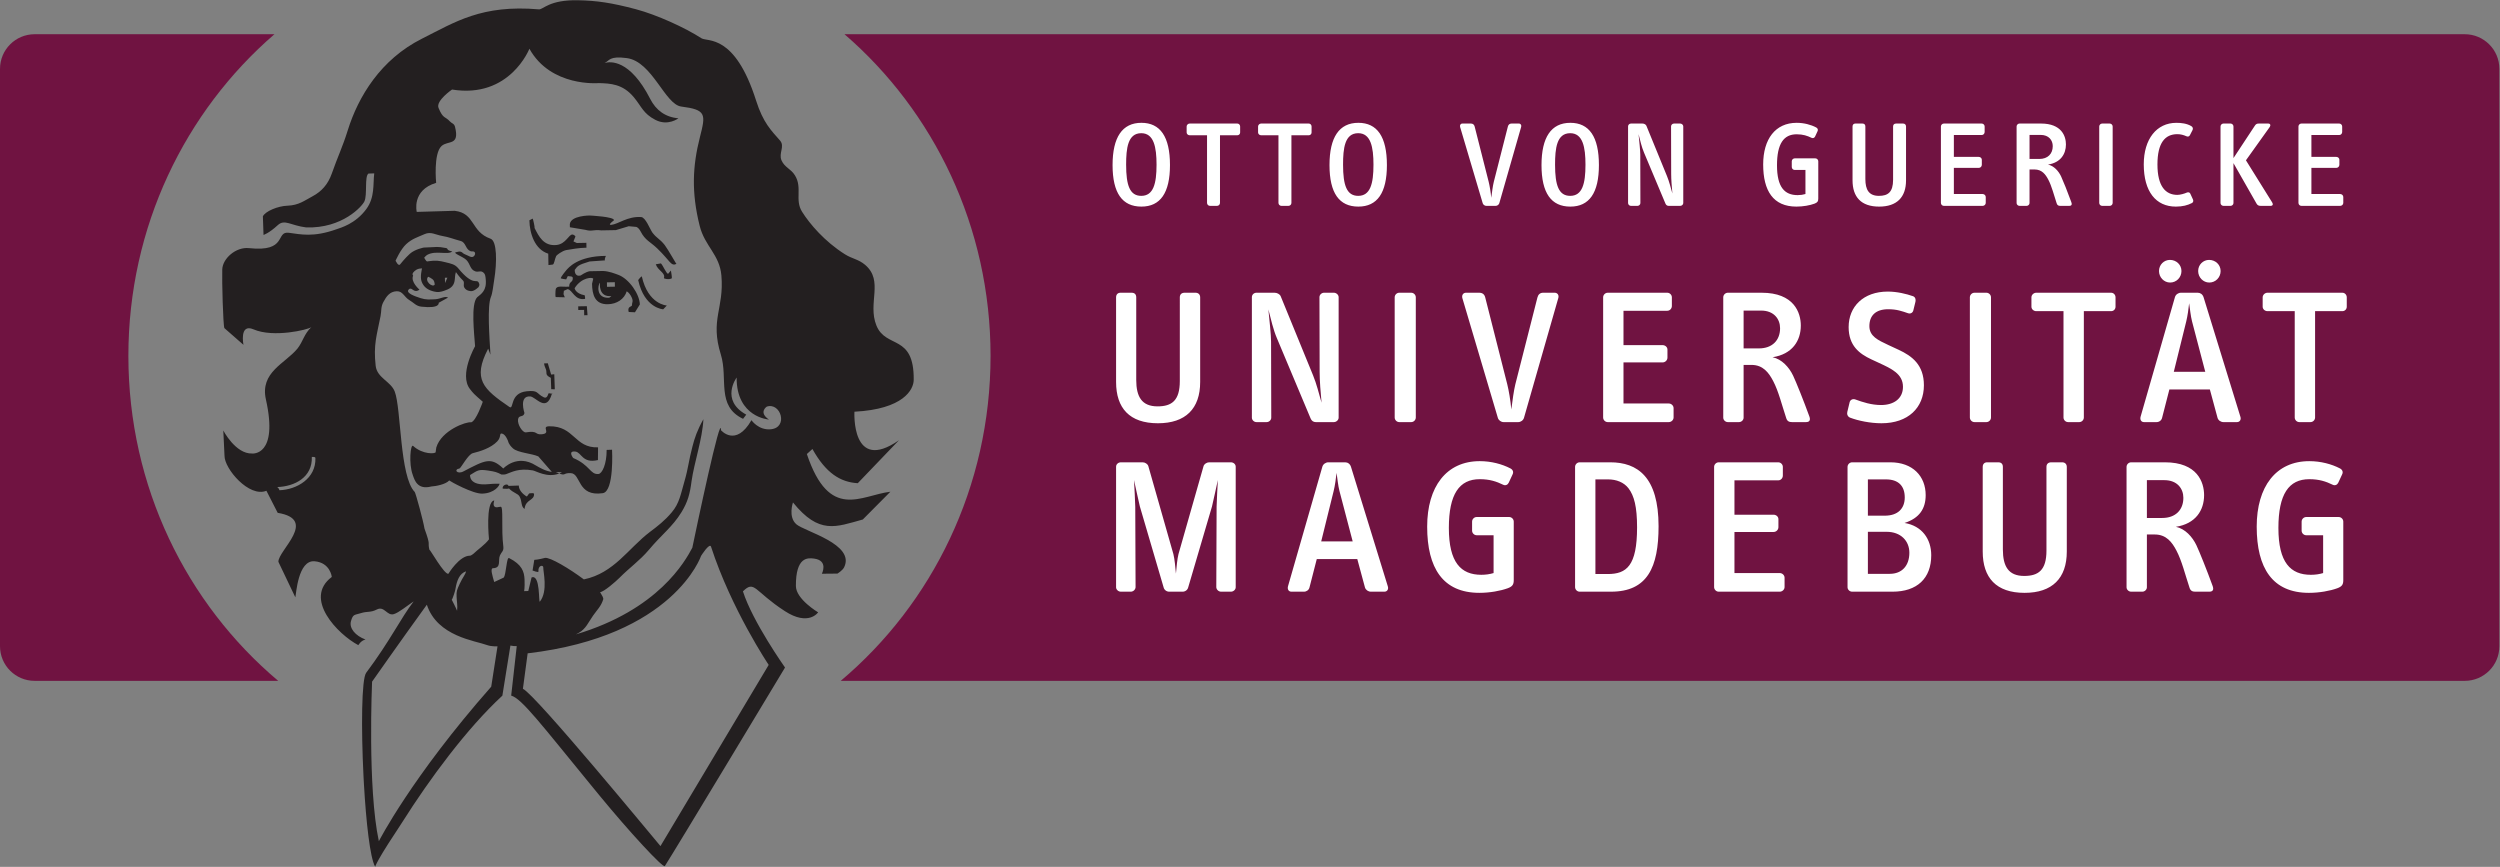 <?xml version="1.0" encoding="UTF-8" standalone="no"?>
<!-- Created with Inkscape (http://www.inkscape.org/) -->

<svg
   version="1.1"
   id="svg2"
   width="648"
   height="224.693"
   viewBox="0 0 648 224.693"
   sodipodi:docname="ovgu.eps"
   xmlns:inkscape="http://www.inkscape.org/namespaces/inkscape"
   xmlns:sodipodi="http://sodipodi.sourceforge.net/DTD/sodipodi-0.dtd"
   xmlns="http://www.w3.org/2000/svg"
   xmlns:svg="http://www.w3.org/2000/svg">
  <rect x="0" y="0" width="648" height="224.693" fill="#808080" stroke="none"/>
  <defs
     id="defs6" />
  <sodipodi:namedview
     id="namedview4"
     pagecolor="#ffffff"
     bordercolor="#000000"
     borderopacity="0.25"
     inkscape:showpageshadow="2"
     inkscape:pageopacity="0.0"
     inkscape:pagecheckerboard="0"
     inkscape:deskcolor="#d1d1d1" />
  <g
     id="g8"
     inkscape:groupmode="layer"
     inkscape:label="ink_ext_XXXXXX"
     transform="matrix(1.333,0,0,-1.333,0,224.693)">
    <g
       id="g10"
       transform="scale(0.1)">
      <path
         d="M 4860,429.09 V 1551.7 c 0,37.21 -30.18,67.39 -67.41,67.39 h -3150.5 c 173.61,-149.86 284.04,-374.4 284.04,-625.492 0,-254.668 -113.51,-482.067 -291.38,-631.899 h 3157.84 c 37.23,0 67.41,30.172 67.41,67.391 z m -4326.34,1190 H 67.398 C 30.18,1619.09 0,1588.91 0,1551.7 V 429.09 C 0,391.871 30.18,361.699 67.398,361.699 H 541 C 363.129,511.531 249.629,738.93 249.629,993.598 c 0,251.092 110.422,475.632 284.031,625.492 v 0"
         style="fill:#701341;fill-opacity:1;fill-rule:nonzero;stroke:none"
         id="path12" />
      <path
         d="m 2189.74,1365.34 c 0,-40.14 7.12,-60.56 29.44,-60.56 23.52,0 29.7,23.52 29.7,60.56 0,34.21 -5.23,61.28 -29.7,61.28 -26.36,0 -29.44,-29.68 -29.44,-61.28 z m -26.37,-0.71 c 0,53.92 18.77,82.18 56.06,82.18 36.57,0 55.57,-26.85 55.57,-82.18 0,-54.15 -18.75,-80.75 -55.57,-80.75 -37.06,0 -56.06,26.12 -56.06,80.75 z m 242.6,80.76 h -92.64 c -3.08,0 -5.93,-2.61 -5.93,-5.71 v -11.64 c 0,-3.08 2.85,-5.46 5.93,-5.46 h 33.74 v -131.57 c 0,-3.1 2.6,-5.7 5.69,-5.7 h 13.78 c 3.09,0 5.71,2.6 5.71,5.7 v 131.57 h 33.72 c 3.09,0 5.47,2.38 5.47,5.46 v 11.64 c 0,3.1 -2.38,5.71 -5.47,5.71 z m 46.27,-22.81 h 33.71 v -131.57 c 0,-3.1 2.64,-5.7 5.71,-5.7 h 13.78 c 3.09,0 5.71,2.6 5.71,5.7 v 131.57 h 33.73 c 3.08,0 5.45,2.38 5.45,5.46 v 11.64 c 0,3.1 -2.37,5.71 -5.45,5.71 h -92.64 c -3.08,0 -5.94,-2.61 -5.94,-5.71 v -11.64 c 0,-3.08 2.86,-5.46 5.94,-5.46 z m 159.32,-57.24 c 0,-40.14 7.13,-60.56 29.45,-60.56 23.52,0 29.69,23.52 29.69,60.56 0,34.21 -5.22,61.28 -29.69,61.28 -26.37,0 -29.45,-29.68 -29.45,-61.28 z m -26.37,-0.71 c 0,53.92 18.77,82.18 56.06,82.18 36.58,0 55.58,-26.85 55.58,-82.18 0,-54.15 -18.77,-80.75 -55.58,-80.75 -37.06,0 -56.06,26.12 -56.06,80.75 z m 297.89,-74.11 c 0.96,-3.07 4.04,-5.21 7.13,-5.21 h 18.05 c 3.08,0 6.17,2.14 7.13,5.21 l 42.52,148.46 c 0.93,3.33 -0.96,6.41 -4.52,6.41 h -14.25 c -3.81,0 -6.18,-2.14 -7.13,-5.94 l -27.33,-107.36 c -1.89,-7.6 -3.55,-20.17 -4.98,-31.11 -0.94,10.94 -3.08,23.51 -4.98,31.11 l -27.3,107.59 c -0.98,3.8 -3.58,5.71 -7.39,5.71 h -16.38 c -3.56,0 -5.45,-3.08 -4.51,-6.64 l 43.94,-148.23 z m 199.86,74.82 c 0,34.21 -5.21,61.28 -29.68,61.28 -26.37,0 -29.46,-29.68 -29.46,-61.28 0,-40.14 7.13,-60.56 29.46,-60.56 23.51,0 29.68,23.52 29.68,60.56 z m -29.43,-81.46 c -37.07,0 -56.07,26.12 -56.07,80.75 0,53.92 18.77,82.18 56.07,82.18 36.56,0 55.57,-26.85 55.57,-82.18 0,-54.15 -18.77,-80.75 -55.57,-80.75 z m 213.65,161.51 h -12.11 c -3.08,0 -5.7,-2.61 -5.7,-5.46 l 0.23,-92.41 c 0,-11.15 1.2,-25.88 2.39,-38.22 -3.34,11.63 -6.19,23.27 -10.45,33.72 l -40.14,98.1 c -1.19,2.61 -4.51,4.27 -7.6,4.27 h -22.32 c -3.11,0 -5.7,-2.37 -5.7,-5.46 v -149.16 c 0,-2.86 2.59,-5.46 5.7,-5.46 h 12.58 c 3.08,0 5.7,2.6 5.7,5.46 l -0.23,94.05 c 0,8.79 -2.15,27.8 -3.34,39.91 3.08,-12.11 6.19,-25.42 10.45,-35.4 l 41.81,-99.52 c 1.19,-2.84 3.32,-4.5 6.41,-4.5 h 22.32 c 3.09,0 5.94,2.6 5.94,5.46 v 149.16 c 0,2.85 -2.85,5.46 -5.94,5.46 z m 262.76,-67.69 h -40.14 c -3.09,0 -5.7,-2.62 -5.7,-5.7 v -11.16 c 0,-3.09 2.61,-5.7 5.7,-5.7 h 20.9 v -46.8 c -4.75,-1.42 -9.73,-2.14 -15.2,-2.14 -25.17,0 -40.13,15.2 -40.13,57.96 0,41.79 12.83,60.33 38.24,60.33 12.34,0 20.64,-2.85 28.96,-6.89 2.86,-1.42 5.71,0 6.9,2.6 l 4.74,10.21 c 1.43,2.87 0.47,5.73 -2.61,7.38 -10.45,5.46 -23.99,9.01 -37.99,9.01 -41.33,0 -65.1,-31.58 -65.1,-80.98 0,-51.3 19.49,-81.94 64.61,-81.94 12.83,0 26.13,2.37 35.16,5.71 5.7,2.12 7.36,4.51 7.36,9.96 V 1372 c 0,3.08 -2.62,5.7 -5.7,5.7 z m 124.1,-93.82 c 34.2,0 52.24,18.04 52.24,51.07 v 104.74 c 0,3.57 -2.36,5.7 -5.7,5.7 h -13.53 c -3.56,0 -5.94,-1.9 -5.94,-5.7 v -103.56 c 0,-24.22 -9.98,-31.35 -27.54,-31.35 -19.49,0 -26.37,11.88 -26.37,32.77 v 102.14 c 0,3.8 -2.15,5.7 -5.7,5.7 h -13.77 c -3.34,0 -5.47,-2.13 -5.47,-5.7 v -104.74 c 0,-32.31 16.62,-51.07 51.78,-51.07 z m 207.24,7.13 v 11.63 c 0,3.09 -2.87,5.7 -5.95,5.7 h -56.04 v 50.82 h 48.44 c 3.11,0 5.94,2.63 5.94,5.95 v 9.98 c 0,3.08 -2.83,5.45 -5.94,5.45 h -48.44 v 42.52 h 54.14 c 3.34,0 5.71,2.85 5.71,5.94 v 10.69 c 0,3.09 -2.62,5.7 -5.71,5.7 h -73.63 c -3.07,0 -5.7,-2.61 -5.7,-5.7 v -148.68 c 0,-3.1 2.63,-5.7 5.7,-5.7 h 75.53 c 3.08,0 5.95,2.6 5.95,5.7 z m 85.16,85.51 h 19 c 16.39,0 26.14,9.97 26.14,24.93 0,11.4 -7.6,21.85 -23.52,21.85 h -21.62 v -46.78 z m -25.17,-85.75 v 148.91 c 0,3.1 2.61,5.71 5.7,5.71 h 41.8 c 40.13,0 48.45,-24.7 48.45,-40.61 0,-18.76 -10.45,-35.39 -34.9,-39.2 11.39,-2.36 20.41,-12.35 25.41,-22.79 3.81,-8.08 13.07,-31.13 19.94,-50.13 1.66,-4.27 0.96,-7.35 -4.04,-7.35 h -17.33 c -3.34,0 -5.93,0.94 -7.12,4.99 -5.47,16.38 -9.52,33.25 -16.16,45.83 -5.47,10.46 -12.59,19.96 -26.83,19.96 h -9.75 v -65.32 c 0,-2.86 -2.6,-5.46 -5.7,-5.46 h -13.77 c -3.09,0 -5.7,2.6 -5.7,5.46 z m 166.38,-5.46 h 14.73 c 3.08,0 5.7,2.6 5.7,5.7 v 148.68 c 0,3.09 -2.62,5.7 -5.7,5.7 h -14.73 c -3.1,0 -5.7,-2.61 -5.7,-5.7 v -148.68 c 0,-3.1 2.6,-5.7 5.7,-5.7 z m 143.36,-1.43 c 13.07,0 22.81,2.62 31.11,6.89 2.15,0.94 3.58,3.8 2.15,6.88 l -5.23,11.41 c -0.94,2.36 -3.79,3.33 -6.64,2.14 -4.75,-2.14 -12.83,-4.52 -18.54,-4.52 -23.02,0 -38.71,16.86 -38.71,59.14 0,42.05 14.73,58.91 38.71,58.91 6.66,0 12.35,-1.67 17.58,-4.04 3.09,-1.43 5.47,-0.49 6.88,2.13 l 5,9.74 c 1.66,3.09 0.48,6.19 -2.37,7.85 -8.79,5.22 -19.72,6.39 -28.98,6.39 -38.48,0 -63.42,-31.58 -63.42,-80.74 0,-52.97 23.52,-82.18 62.46,-82.18 z m 164.94,1.44 h 19.26 c 4.02,0 5.45,2.84 3.07,6.64 l -51.06,81.94 46.31,64.85 c 1.9,2.84 1.68,6.64 -3.09,6.64 h -18.04 c -3.58,0 -5.71,-0.95 -7.6,-3.8 l -41.82,-63.41 v 61.5 c 0,3.1 -2.59,5.71 -5.68,5.71 h -13.79 c -3.08,0 -5.7,-2.61 -5.7,-5.71 v -148.91 c 0,-2.86 2.62,-5.45 5.7,-5.45 h 13.79 c 3.09,0 5.68,2.59 5.68,5.45 v 77.66 l 44.91,-78.84 c 1.89,-3.34 4.51,-4.27 8.06,-4.27 z m 79.08,-0.01 h 75.55 c 3.09,0 5.94,2.6 5.94,5.7 v 11.63 c 0,3.09 -2.85,5.7 -5.94,5.7 h -56.05 v 50.82 h 48.43 c 3.11,0 5.96,2.63 5.96,5.95 v 9.98 c 0,3.08 -2.85,5.45 -5.96,5.45 h -48.43 v 42.52 h 54.14 c 3.34,0 5.7,2.85 5.7,5.94 v 10.69 c 0,3.09 -2.62,5.7 -5.7,5.7 h -73.64 c -3.08,0 -5.68,-2.61 -5.68,-5.7 v -148.68 c 0,-3.1 2.6,-5.7 5.68,-5.7 z m -1451.93,-168.9 h -22.38 c -5.98,0 -9.71,-3.36 -11.21,-9.32 l -42.93,-168.727 c -2.97,-11.953 -5.59,-31.726 -7.83,-48.914 -1.49,17.188 -4.85,36.961 -7.86,48.914 l -42.91,169.097 c -1.5,5.96 -5.6,8.95 -11.58,8.95 h -25.74 c -5.61,0 -8.59,-4.86 -7.09,-10.46 l 69.04,-232.919 c 1.51,-4.851 6.35,-8.203 11.19,-8.203 h 28.38 c 4.85,0 9.71,3.352 11.19,8.203 l 66.84,233.309 c 1.48,5.21 -1.5,10.07 -7.11,10.07 z m -279.04,0 h -23.15 c -4.84,0 -8.94,-4.11 -8.94,-8.95 V 873.785 c 0,-4.855 4.1,-8.957 8.94,-8.957 h 23.15 c 4.86,0 8.96,4.102 8.96,8.957 v 233.675 c 0,4.84 -4.1,8.95 -8.96,8.95 z M 3871.46,873.785 v 233.675 c 0,4.84 -4.12,8.95 -8.96,8.95 h -23.15 c -4.86,0 -8.96,-4.11 -8.96,-8.95 V 873.785 c 0,-4.855 4.1,-8.957 8.96,-8.957 h 23.15 c 4.84,0 8.96,4.102 8.96,8.957 z m -410.12,173.575 c 0,17.91 -11.95,34.34 -36.95,34.34 h -33.97 v -73.54 h 29.87 c 25.74,0 41.05,15.67 41.05,39.2 z m 56.74,-170.969 c 2.62,-6.719 1.49,-11.563 -6.35,-11.563 h -27.24 c -5.24,0 -9.34,1.485 -11.21,7.832 -8.58,25.762 -14.93,52.258 -25.37,72.043 -8.6,16.422 -19.79,31.356 -42.19,31.356 h -15.3 V 873.414 c 0,-4.484 -4.12,-8.586 -8.96,-8.586 h -21.64 c -4.86,0 -8.97,4.102 -8.97,8.586 v 234.046 c 0,4.84 4.11,8.95 8.97,8.95 h 65.68 c 63.09,0 76.16,-38.82 76.16,-63.82 0,-29.5 -16.43,-55.621 -54.89,-61.61 17.93,-3.718 32.11,-19.414 39.94,-35.828 6,-12.687 20.55,-48.886 31.37,-78.761 z m 79.59,-2.977 c 15.66,-5.969 39.18,-10.82 60.84,-10.82 51.88,0 82.5,30.215 82.5,73.894 0,39.571 -22.77,56.731 -49.3,69.062 l -20.13,9.33 c -19.81,9.34 -36.58,16.82 -36.58,36.59 0,20.52 12.32,32.84 36.58,32.84 16.79,0 26.85,-3.74 38.81,-7.84 4.86,-1.49 8.96,1.12 10.07,5.62 l 4.11,16.78 c 1.13,4.49 -0.38,9.32 -4.85,10.83 -12.69,4.48 -30.99,8.95 -48.9,8.95 -47.78,0 -76.16,-29.49 -76.16,-69.06 0,-36.2 20.92,-51.891 44.07,-62.711 l 15.29,-7.09 c 23.14,-10.82 46.29,-20.898 46.29,-46.277 0,-23.137 -17.91,-35.461 -42.54,-35.461 -18.67,0 -35.84,5.586 -50.02,10.82 -5.24,1.867 -10.08,-0.75 -11.21,-5.594 l -4.47,-18.664 c -1.12,-4.48 0.74,-9.343 5.6,-11.199 z m -352.73,27.617 h -88.09 v 79.875 h 76.13 c 4.87,0 9.36,4.117 9.36,9.344 v 15.67 c 0,4.86 -4.49,8.59 -9.36,8.59 h -76.13 v 66.82 h 85.1 c 5.23,0 8.96,4.47 8.96,9.32 v 16.81 c 0,4.84 -4.1,8.95 -8.96,8.95 h -115.7 c -4.85,0 -8.97,-4.11 -8.97,-8.95 V 873.785 c 0,-4.855 4.12,-8.957 8.97,-8.957 h 118.69 c 4.86,0 9.33,4.102 9.33,8.957 v 18.301 c 0,4.832 -4.47,8.945 -9.33,8.945 z m 1309.7,215.379 h -145.56 c -4.87,0 -9.36,-4.11 -9.36,-8.95 v -18.3 c 0,-4.85 4.49,-8.59 9.36,-8.59 h 52.99 V 873.785 c 0,-4.855 4.12,-8.957 8.96,-8.957 h 21.64 c 4.86,0 8.97,4.102 8.97,8.957 v 206.785 h 53 c 4.87,0 8.6,3.74 8.6,8.59 v 18.3 c 0,4.84 -3.73,8.95 -8.6,8.95 z m -258.69,19.8 c 12.33,0 22.01,10.06 22.01,22.36 0,12.34 -10.05,21.67 -22.38,21.67 -11.56,0 -21.29,-9.33 -21.29,-21.67 0,-12.3 9.73,-22.36 21.66,-22.36 z m -97.79,22.36 c 0,-12.3 9.69,-22.36 21.64,-22.36 12.32,0 22.01,10.06 22.01,22.36 0,12.34 -10.06,21.67 -22.38,21.67 -11.58,0 -21.27,-9.33 -21.27,-21.67 z M 2209.39,946.938 v 160.522 c 0,5.96 -3.35,8.95 -8.96,8.95 h -21.64 c -5.22,0 -8.58,-3.36 -8.58,-8.95 V 942.828 c 0,-50.742 26.11,-80.234 81.37,-80.234 53.75,0 82.13,28.367 82.13,80.234 v 164.632 c 0,5.59 -3.74,8.95 -8.97,8.95 h -21.27 c -5.6,0 -9.34,-2.99 -9.34,-8.95 V 944.703 c 0,-38.066 -15.67,-49.269 -43.3,-49.269 -30.62,0 -41.44,18.671 -41.44,51.504 z m 339.08,-75.028 c 1.88,-4.465 5.24,-7.082 10.08,-7.082 h 35.1 c 4.86,0 9.31,4.102 9.31,8.586 v 234.416 c 0,4.47 -4.45,8.58 -9.31,8.58 h -19.05 c -4.84,0 -8.94,-4.11 -8.94,-8.58 l 0.37,-145.209 c 0,-17.547 1.86,-40.691 3.73,-60.098 -5.23,18.293 -9.71,36.594 -16.43,53.008 l -63.08,154.169 c -1.88,4.11 -7.09,6.71 -11.95,6.71 h -35.09 c -4.85,0 -8.95,-3.73 -8.95,-8.58 V 873.414 c 0,-4.484 4.1,-8.586 8.95,-8.586 h 19.77 c 4.87,0 8.97,4.102 8.97,8.586 l -0.37,147.816 c 0,13.81 -3.36,43.67 -5.24,62.71 4.87,-19.04 9.73,-39.94 16.45,-55.62 l 65.68,-156.41 z m 1556.54,244.5 h -145.56 c -4.87,0 -9.36,-4.11 -9.36,-8.95 v -18.3 c 0,-4.85 4.49,-8.59 9.36,-8.59 h 52.99 V 873.785 c 0,-4.855 4.12,-8.957 8.96,-8.957 h 21.66 c 4.85,0 8.95,4.102 8.95,8.957 v 206.785 h 53 c 4.87,0 8.6,3.74 8.6,8.59 v 18.3 c 0,4.84 -3.73,8.95 -8.6,8.95 z m 183.11,-153.789 -25.76,98.179 c -2.62,10.08 -4.1,25 -5.61,35.08 -1.11,-10.43 -2.99,-24.63 -5.58,-35.08 l -24.26,-98.179 h 61.21 z m 68.3,-87.351 c 1.88,-5.598 -1.11,-10.442 -6.72,-10.442 h -26.11 c -5.24,0 -10.1,3.352 -11.58,8.203 l -14.94,55.254 h -78.75 l -14.2,-55.254 c -1.12,-4.851 -5.59,-8.203 -10.82,-8.203 h -24.26 c -5.61,0 -8.22,4.844 -6.72,10.442 l 66.82,232.56 c 1.5,5.22 6.71,8.58 11.58,8.58 h 32.83 c 4.86,0 9.34,-2.99 11.21,-8.58 l 71.66,-232.56 z m -346.5,-88.606 h -21.29 c -5.59,0 -9.32,-2.976 -9.32,-8.953 V 614.98 c 0,-38.082 -15.68,-49.281 -43.3,-49.281 -30.62,0 -41.44,18.66 -41.44,51.512 v 160.5 c 0,5.977 -3.36,8.953 -8.95,8.953 h -21.66 c -5.23,0 -8.59,-3.367 -8.59,-8.953 V 613.109 c 0,-50.781 26.13,-80.269 81.38,-80.269 53.75,0 82.11,28.371 82.11,80.269 v 164.602 c 0,5.586 -3.71,8.953 -8.94,8.953 z m 537.61,-106.375 h -63.08 c -4.85,0 -8.97,-4.098 -8.97,-8.949 v -17.57 c 0,-4.829 4.12,-8.942 8.97,-8.942 h 32.85 v -73.527 c -7.46,-2.242 -15.31,-3.371 -23.89,-3.371 -39.57,0 -63.08,23.89 -63.08,91.082 0,65.711 20.15,94.832 60.09,94.832 19.42,0 32.49,-4.504 45.55,-10.832 4.47,-2.254 8.95,0 10.82,4.093 l 7.46,16.055 c 2.25,4.473 0.75,8.945 -4.1,11.57 -16.42,8.567 -37.69,14.18 -59.73,14.18 -64.96,0 -102.28,-49.648 -102.28,-127.281 0,-80.629 30.61,-128.789 101.52,-128.789 20.18,0 41.08,3.75 55.26,8.969 8.96,3.351 11.58,7.082 11.58,15.671 v 113.86 c 0,4.851 -4.12,8.949 -8.97,8.949 z m -302.01,37.324 c 0,17.93 -11.93,34.356 -36.95,34.356 h -33.97 v -73.528 h 29.87 c 25.76,0 41.05,15.657 41.05,39.172 z m 56.74,-170.965 c 2.62,-6.707 1.49,-11.558 -6.35,-11.558 h -27.24 c -5.24,0 -9.34,1.5 -11.21,7.832 -8.58,25.769 -14.93,52.269 -25.38,72.058 -8.57,16.411 -19.78,31.34 -42.18,31.34 h -15.3 V 543.68 c 0,-4.5 -4.1,-8.59 -8.96,-8.59 H 4144 c -4.86,0 -8.97,4.09 -8.97,8.59 v 234.031 c 0,4.863 4.11,8.953 8.97,8.953 h 65.7 c 63.07,0 76.13,-38.816 76.13,-63.816 0,-29.504 -16.42,-55.629 -54.86,-61.61 17.91,-3.718 32.09,-19.398 39.92,-35.828 6,-12.68 20.55,-48.898 31.37,-78.762 z m -589.53,64.204 c 0,22.789 -16.43,40.699 -44.43,40.699 h -36.22 v -81.742 h 42.56 c 23.52,0 38.09,15.671 38.09,41.043 z m -80.65,72.046 h 32.86 c 25.76,0 38.82,14.188 38.82,35.457 0,22.02 -11.93,35.098 -36.58,35.098 h -35.1 v -70.555 z m 123.19,-76.886 c 0,-45.172 -27.62,-70.922 -75.41,-70.922 h -78.38 c -4.84,0 -8.97,4.09 -8.97,8.59 v 234.031 c 0,4.863 4.13,8.953 8.97,8.953 h 74.3 c 43.28,0 68.67,-26.863 68.67,-63.816 0,-26.485 -12.31,-44.797 -41.06,-54.129 33.97,-5.598 51.88,-31.348 51.88,-62.707 z M 2393.45,786.664 h -42.25 c -4.68,0 -9.76,-3.367 -10.93,-7.449 l -48.75,-171.086 c -2.34,-9.25 -3.82,-25.07 -4.93,-37.859 -1.12,12.789 -2.6,28.609 -4.94,37.859 l -48.74,171.086 c -1.17,4.082 -6.25,7.449 -10.93,7.449 h -42.4 c -5.08,0 -9.38,-3.73 -9.38,-8.562 V 543.68 c 0,-4.5 4.3,-8.59 9.38,-8.59 h 19.14 c 4.7,0 8.99,3.73 9.38,8.59 l -0.6,156.675 c -0.1,8.965 -1.9,41.758 -2.45,51.848 3.05,-12.941 7.41,-35.09 11.41,-51.406 l 46.11,-157.117 c 1.17,-5.219 5.86,-8.59 10.94,-8.59 h 13.61 12.45 c 5.08,0 9.76,3.371 10.94,8.59 l 46.2,157.117 c 4,16.316 8.36,38.465 11.41,51.406 -0.55,-10.09 -2.34,-42.883 -2.44,-51.848 l -0.6,-156.675 c 0.39,-4.86 4.68,-8.59 9.37,-8.59 h 19 c 5.07,0 9.37,4.09 9.37,8.59 v 234.422 c 0,4.832 -4.3,8.562 -9.37,8.562 z m 789.81,-126.516 c 0,39.926 -5.59,61.586 -16.8,76.137 -8.96,11.563 -23.52,17.168 -39.57,17.168 h -24.63 V 569.422 h 23.89 c 36.58,0 57.11,15.68 57.11,90.726 z m 41.81,2.231 c 0,-79.899 -21.64,-127.289 -92.57,-127.289 h -60.84 c -4.85,0 -8.95,4.09 -8.95,8.961 v 233.66 c 0,4.863 4.1,8.953 8.95,8.953 h 59.35 c 53.01,0 94.06,-28.359 94.06,-124.285 z m -290.58,17.91 h -63.07 c -4.86,0 -8.96,-4.098 -8.96,-8.949 v -17.57 c 0,-4.829 4.1,-8.942 8.96,-8.942 h 32.83 v -73.527 c -7.46,-2.242 -15.29,-3.371 -23.88,-3.371 -39.57,0 -63.09,23.89 -63.09,91.082 0,65.711 20.16,94.832 60.1,94.832 19.41,0 32.48,-4.504 45.54,-10.832 4.48,-2.254 8.97,0 10.83,4.093 l 7.46,16.055 c 2.24,4.473 0.74,8.945 -4.11,11.57 -16.42,8.567 -37.69,14.18 -59.72,14.18 -64.94,0 -102.27,-49.648 -102.27,-127.281 0,-80.629 30.61,-128.789 101.53,-128.789 20.15,0 41.05,3.75 55.25,8.969 8.94,3.351 11.56,7.082 11.56,15.671 v 113.86 c 0,4.851 -4.1,8.949 -8.96,8.949 z m -304.22,-47.41 -25.76,98.18 c -2.6,10.078 -4.1,25.011 -5.59,35.089 -1.13,-10.46 -2.99,-24.648 -5.6,-35.089 l -24.26,-98.18 h 61.21 z m 68.32,-87.34 c 1.85,-5.598 -1.13,-10.449 -6.72,-10.449 h -26.13 c -5.24,0 -10.1,3.371 -11.58,8.211 l -14.93,55.25 h -78.77 l -14.18,-55.25 c -1.13,-4.84 -5.6,-8.211 -10.82,-8.211 h -24.27 c -5.59,0 -8.21,4.851 -6.72,10.449 l 66.83,232.563 c 1.49,5.195 6.72,8.562 11.57,8.562 h 32.85 c 4.84,0 9.33,-2.976 11.19,-8.562 l 71.68,-232.563 z m 771.48,16.789 v -18.277 c 0,-4.871 -4.49,-8.961 -9.35,-8.961 h -118.69 c -4.85,0 -8.97,4.09 -8.97,8.961 v 233.66 c 0,4.863 4.12,8.953 8.97,8.953 h 115.72 c 4.84,0 8.96,-4.09 8.96,-8.953 v -16.797 c 0,-4.844 -3.73,-9.328 -8.96,-9.328 h -85.12 V 684.77 h 76.15 c 4.85,0 9.34,-3.731 9.34,-8.579 v -15.679 c 0,-5.211 -4.49,-9.321 -9.34,-9.321 h -76.15 v -79.89 h 88.09 c 4.86,0 9.35,-4.11 9.35,-8.973 v 0"
         style="fill:#ffffff;fill-opacity:1;fill-rule:nonzero;stroke:none"
         id="path14" />
      <path
         d="m 1776.7,946.852 c 0.91,90.218 -53.91,59.928 -72.53,105.848 -17.67,43.59 14.8,86.65 -21.93,117.91 -13.11,11.14 -24.93,11.48 -39.59,20.77 -39.11,24.72 -68.05,58.6 -83.07,82.54 -14.58,23.21 1.13,46.49 -13.8,70.71 -7.93,12.87 -20.1,15.39 -26.12,29.16 -6.12,13.96 7.11,27.2 -2.98,38.66 -16.87,19.19 -32.77,34.46 -46.43,77.49 -41.48,130.77 -94.67,113.79 -106.28,121.29 -31.94,20.68 -87.1,45.75 -127.49,56.47 -47.4,12.59 -75.9,16.68 -112.36,17.44 -56.73,1.17 -67.76,-18.44 -76.31,-17.7 -111.294,9.56 -162.732,-24.67 -227.205,-56.99 -80.269,-40.23 -124.007,-112.71 -144.398,-178.31 -10.133,-32.59 -19.293,-50.5 -31.07,-84.15 -7.371,-20.83 -19.84,-34.7 -37.34,-44.02 -15.902,-8.47 -26.922,-17.55 -48.75,-18.31 -18.613,-0.66 -42.871,-10.62 -47.871,-20.66 l 1.25,-36.21 c 0,0 10.508,3.13 27.691,19.02 13.34,12.33 25.125,-0.7 55.219,-4.41 70.539,-2.27 109.113,41.38 113.227,50.63 6.031,12.88 -0.067,48.27 7.832,54.08 l 11.32,0.4 c -2.617,-21.19 1.5,-46.37 -15.391,-69.37 -21.187,-28.86 -49.918,-36.4 -57.75,-39.2 -45.707,-16.36 -70.078,-9.86 -93.008,-6.95 -26.461,3.38 -1.91,-38.04 -77.39,-29.85 -25.391,2.74 -51.301,-20.21 -51.996,-41.39 -0.754,-22.67 1.605,-108.33 4.113,-114.13 l 37.09,-32.48 c 0,0 -8.36,42.16 19.543,30.08 38.988,-16.88 106.16,-0.69 112.469,4.27 -14.122,-13.16 -16.079,-27.81 -26.938,-41.64 -24.082,-29.319 -73.301,-45.893 -61.391,-99.018 24.789,-110.684 -26.777,-105.059 -26.777,-105.059 -32.316,-1.113 -56.086,44.766 -56.086,44.766 l 2.344,-48.953 c -0.438,-25.285 48,-82.121 81.473,-68.234 l 21.964,-42.95 c 79.18,-12.961 0.602,-73.121 1.371,-95.261 l 32.915,-69 c 1.699,5.64 5,72.918 37.507,70.089 30.536,-2.652 33.411,-30.441 33.411,-30.441 -56.032,-42.09 11.687,-111.539 51.589,-132.68 0,0 4.993,9.071 14.008,10.942 -19.691,7.23 -32.168,21.929 -28.34,35.668 3.922,14.109 6.903,11.75 18.461,15.41 14.668,4.652 18.602,0.641 32.129,7.449 14.403,7.242 19.563,-13.098 32.711,-9.137 9.789,2.938 24.75,15.45 38.649,24.789 -24.571,-31.761 -45.957,-77 -92.387,-138.871 -9.02,-12.027 -9.828,-108.25 -5.172,-200.968 l 0.809,-15.161 c 4.23,-74.261 11.921,-143.128 21.632,-160.582 1.196,-2.129 -6.23,-3.18 41.852,69.152 l 11.719,18.059 C 834.574,169.77 907.398,268.82 976.855,332.93 l 15.629,97.39 c 3.871,-0.8 8.016,-1.242 12.306,-1.101 l -10.798,-96.207 c 20.578,-5.672 57.938,-55.41 155.568,-174.524 l 17.12,-20.886 C 1222.22,69.961 1289.58,-3.34 1292.8,1.621 1311.54,30.469 1526.45,387.609 1526.45,387.609 c 0,0 -63.14,89.243 -81.83,148.161 22.98,22.57 21.37,0.66 81.35,-38.348 46.42,-30.203 64.86,-2.481 64.86,-2.481 0,0 -43.11,25.481 -43.23,51.2 -0.31,56.839 23.03,54.929 35.14,53.347 28.74,-3.718 15.35,-29.488 15.35,-29.488 l 30.27,0.281 c 0,0 9.9,5.867 13.04,12.289 21.97,44.981 -76.81,69.508 -92.95,83.649 -16.37,14.332 -6.54,42.429 -6.54,42.429 51.01,-62.988 83.29,-47.648 135.79,-33.179 l 53.65,54.008 c -56.98,-6.727 -118.4,-57.758 -162.43,73.32 l 10.83,9.785 c 25.98,-46.66 54.08,-64.559 88.16,-66.531 l 80.13,83.554 c -93.29,-64.972 -86.6,55.458 -86.6,55.458 95.39,4.914 115.07,43.05 115.26,61.789 z M 613.305,794.926 c 1.383,-39.5 -35.918,-61.375 -69.887,-62.567 0,0 -0.953,3.914 -4.273,6.192 33.968,1.179 68.582,18.992 67.203,58.504 0,0 6.851,1.035 6.957,-2.129 z m 403.485,-448.656 9.22,68.96 c 284.57,33.329 337.25,189.571 337.25,189.571 0,0 16.56,26.289 19.32,17.828 39.67,-121.949 112.13,-229.891 112.13,-229.891 L 1284.27,40.398 C 1272.93,53.629 1041.25,335.27 1016.79,346.27 Z M 830.004,509.762 c 20.324,-61.981 94.57,-69.981 117.375,-78.563 7.664,-2.89 20.008,-2.429 20.008,-2.429 L 955.176,350.371 C 800.176,174.5 736.676,49.93 736.676,49.93 714.387,153.211 723.508,360.172 723.508,360.172 c 0,0 57.051,81.398 106.496,149.59 z m 57.812,16.066 c 0.368,-10.519 2.207,-17.238 0.969,-27.84 -2.637,6.703 -10.379,21.5 -10.379,21.5 1.578,0.813 7.36,19.09 7.278,21.34 2.66,15.91 7.793,29.652 20.492,33.871 -1.371,-6.82 -6.289,-11.277 -12.012,-23.758 -5.965,-13.043 -6.719,-14.562 -6.348,-25.113 z m 611.234,325.086 c -24.22,-2.422 -37.87,17.664 -37.87,17.664 -30.54,-53.289 -59.26,-19.473 -59.26,-19.473 0.17,38.008 -48.32,-193.046 -55.7,-228.484 -13.87,-26.262 -65.97,-120.699 -226.52,-168.582 l 5.94,3.18 c 13.69,7.851 17.94,19.551 27.54,33.312 8.35,11.938 15.44,17.867 19.76,31.578 0.91,2.832 -2.34,7.832 -6.1,14.09 7.21,0.281 30.58,20.672 37.54,27.699 20.95,21.063 38.98,33 57.49,54.743 23.88,28.711 45.8,44.539 63.26,73.023 12.14,20.02 16.42,35.242 19.57,60.203 5.14,36.348 21.19,82.121 23.06,120.617 -12.09,-21.515 -17.16,-36.769 -21.4,-53.496 -7.09,-26.621 -8.14,-42.48 -15.32,-66.836 -7.18,-24.375 -9.73,-43.281 -25.16,-61.152 -13.09,-15.531 -27.15,-26.551 -42.01,-37.629 -42.15,-31.93 -69.6,-80.109 -128.55,-92.383 -28.89,21.532 -65.43,43.121 -75.51,41.871 0,0 -13,-3.609 -20.91,-3.89 l -3.33,-20.688 c 0,0 11.68,-4.711 11.41,-1.961 -1.25,12.61 10.02,13.5 9.46,7.442 -0.6,-6.364 9.69,-45.551 -6.62,-65.903 -2.94,-3.668 1.37,53.852 -16.2,46.922 l -6.37,-26.34 -8.09,-0.269 c 0,0 1.43,5.566 0.84,22.156 -0.55,16 -5.28,29.563 -30.016,42.141 -5.238,2.679 -5.57,-32.348 -10.621,-38.008 l -18.328,-8.563 c -3.367,11.5 -8.207,26.633 -2.551,26.813 17.063,0.59 9.332,14.84 13.704,25.019 2.808,6.508 7.656,8.29 6.546,16.961 -4.437,34.59 0.653,77.774 -5.007,77.579 -4.743,-0.157 -8.672,-2.637 -12.161,0.371 -3.621,3.113 -0.41,11.843 -0.41,11.843 -17.738,-2.207 -10.32,-75.515 -10.32,-75.515 -7.406,-10.379 -22.91,-20.75 -30.277,-28.18 0,0 -5.461,-4.211 -6.621,-3.68 -20.833,0.161 -42.075,-35.238 -42.075,-35.238 -7.957,-1.793 -35.715,47.84 -36.945,46.93 -3.781,16.437 3.398,5.34 -9.492,40.969 -1.996,13.48 -16.817,68.015 -18.934,71.171 -29.515,29.883 -26.164,162.09 -38.914,195.282 -7.64,19.894 -34.394,26.457 -37.058,49.941 -4.704,41.376 2.183,59.486 9.464,96.776 2.071,10.66 0.293,17.61 5.461,27.31 5.961,11.2 12.52,20.44 25.789,21.03 12.09,0.54 14.649,-11.31 24.903,-17.33 8.84,-5.21 12.84,-11.49 23.109,-12.64 37.399,-4.24 33.75,7.51 33.75,7.51 l 18.27,10.13 c -5.801,3.75 -15.157,-2.83 -24.993,-3.24 -11.105,-0.47 -17.929,-1.28 -28.406,2.17 -10.734,3.52 -30.898,10.18 -22.48,17.41 5.859,5.03 9.226,-9.17 20.277,-0.88 0,0 -17.91,15.25 -12.289,27.25 -3.57,3.61 1.742,8.53 6.082,11.3 3.75,2.4 8.086,2.66 11.242,2.77 0,0 -4.523,-16.62 -0.703,-26.14 4.32,-10.79 12.25,-16.1 24.141,-18.93 7.347,-1.75 12.218,-0.9 19.386,1.47 10.524,3.48 18.352,7.76 20.395,18.91 1.238,6.78 0.43,11.09 2.629,17.5 0,0 6.828,-10.05 13.516,-16.15 4.214,-3.83 -0.098,-9.3 2.925,-14.14 2.075,-3.32 4.41,-4.86 8.305,-6.03 5.453,-1.64 10.035,-1.29 19.195,6.99 1.598,3.07 2.61,4.6 0.508,8.73 -4.351,8.55 -10.238,-8.27 -39.848,27.87 -6.699,8.18 -14.273,9.12 -24.703,11.8 -12.539,3.21 -19.582,4.06 -33.269,2 -3.629,-1.28 -4.442,0.25 -8.34,6.84 0,0 3.316,4.15 6.281,5.75 16.52,8.96 39.707,-0.99 48.36,6.44 -13.051,2.71 -6.879,5.72 -12.383,6.68 -18.739,3.31 -13.828,1.9 -42.949,0.88 0,0 -16.899,-2.97 -27.11,-12.03 -8.922,-7.91 -19.512,-21.26 -19.512,-21.26 -3.914,-2.09 -7.168,6.26 -8.359,7.64 0,0 9.524,22.07 20.734,32.35 11.54,10.59 22.207,13.45 35.754,19.46 12.215,5.41 20.973,-1.27 34.145,-3.55 14.379,-2.49 20.445,-5.62 35.98,-9.82 10.551,-2.86 8.981,-15.92 19.321,-19.9 2.691,-1.04 5.211,0.55 7.328,-1.33 2.398,-2.11 1.558,-5.52 -0.531,-7.93 -4.516,-5.21 -11.231,1.05 -17.93,3.33 -3.91,1.32 -4.981,4.64 -9.098,5.22 -2.82,0.4 -4.414,-0.68 -7.238,-1.04 -9.703,-1.23 12.414,-8.51 19.148,-15.16 7.969,-7.87 6.86,-18.7 17.789,-22.32 5.09,-1.68 9.227,1.59 13.797,-1.11 5.602,-3.28 5.629,-8.61 6.192,-14.8 0.23,-2.6 0.324,-4.91 0.164,-7.08 -0.504,-17.87 -13.504,-23.72 -17.024,-27.48 -12.379,-13.25 -5.57,-70.28 -3.902,-95.07 0,0 -31.766,-55.367 -9.926,-83.234 6.738,-8.602 6.719,-8.797 24.926,-24.734 0,0 -12.957,-37.571 -22.664,-39.973 -8.902,1.945 -57.652,-15.332 -67.723,-48.836 l -1.293,-9.082 c 0.121,-3.461 -25.086,-5.156 -43.75,12.019 -5.156,4.747 -8.828,-34.453 -0.847,-56.035 3.57,-10.418 9.062,-29.804 36.101,-22.84 9.219,0.567 28.352,4.247 34.899,11.778 1.672,-1.68 45.859,-26.301 64.3,-25.645 24.047,0.84 33.676,15.75 33.563,19.2 0,0 -9.742,0.437 -21.031,-0.743 -39.172,-4.113 -36.25,17.735 -36.25,17.735 15.058,9.218 16.601,11.425 34.988,8.672 14.742,-2.239 16.969,-3.196 25.898,-7.676 1.774,-0.227 6.555,-0.227 8.864,0.594 11.89,4.171 24.452,12.148 52.212,7.394 6.33,-1.066 28.16,-15.07 51.44,-6.074 l -6.69,2.812 12.05,-0.332 -5.36,-2.48 c 12.95,-4.953 7.08,1.406 22.45,0.75 20.27,-0.867 12.13,-46.25 62.1,-38.973 22.53,3.289 18.1,84.492 18.1,84.492 l -10.53,-0.363 c 0.17,-27.683 -8.74,-46.23 -15.98,-46.844 -16.15,-1.367 -16.18,17.246 -49.06,31.133 0,0 -11.25,14.336 4.19,12.5 12.21,-1.445 13.4,-23.683 43.92,-16.535 l 0.23,24.746 c -46.12,-1.609 -45.74,41.77 -95.03,40.949 -16.64,-0.273 5.36,-14.054 -14.84,-15.547 -13.72,-1.015 -6.34,7.579 -30.27,3.727 -6.44,-1.043 -16.93,15.148 -15.46,25.266 1.39,9.504 10.48,2.922 12.54,12.304 0,0 -11.55,33.868 11.18,32.305 10.98,-0.77 31.08,-32.156 41.95,4.621 5.71,0.242 -4.91,1.406 -4.91,1.406 -2.82,2.567 -2.02,-12.023 -11.07,-7.5 -14.84,7.391 -9.39,13.914 -32.81,11.508 -34.032,-3.492 -24.2,-36.976 -33.747,-30.445 -50.609,34.629 -72.328,53.644 -41.207,113.28 l 4.461,-11.718 c -2.051,35.538 -6.551,94.718 0.926,112.378 3.183,7.51 4.453,21.68 6.273,32.72 5.797,35.11 5.5,76.01 -6.98,80.39 -38.949,13.67 -29.539,49.67 -69.821,54.3 l -73.757,-2.13 c 0,0 -10.344,42.14 37.75,56.48 0,0 -5.614,56.83 10.449,71.56 12.562,11.52 35.648,-0.35 26.238,37.31 -1.711,6.83 -6.277,6.45 -10.09,10.72 -8.879,9.96 -13.109,4.3 -21.968,26.14 -5.661,13.94 26.277,35.72 26.277,35.72 112.402,-18.22 150.406,79.35 150.406,79.35 41.71,-75.21 134.93,-66.83 134.93,-66.83 22.5,-0.73 46.6,-1.39 68.37,-27.76 14.95,-18.08 18.02,-31.49 41.67,-43.75 24.52,-12.7 44.82,3.08 44.82,3.08 -25.74,2.11 -43.78,16.02 -54.75,37.46 -39.73,77.65 -77.99,73.23 -88.8,70.04 9.63,4.49 8.94,14.13 43.16,9.54 49.73,-6.67 74.05,-90.17 106.02,-94.24 48.81,-6.22 47.55,-14.79 36.15,-59.5 -14.25,-55.89 -16.81,-107.06 -0.45,-172.48 9.9,-39.7 38.77,-55.77 42.23,-96.63 5.51,-64.69 -22.41,-84.99 -1.11,-153.524 14.6,-46.945 -9.46,-100.012 43.24,-125.07 l 6.19,8.137 c -51.19,28.261 -18.71,72.128 -18.71,72.128 -0.53,-77.55 62.78,-81.671 62.78,-81.671 -20.98,14.277 -4.12,25.168 -4.12,25.168 27.23,8.855 42.27,-40.586 8.02,-44.024 z M 966.777,827.211 c 8.551,8.906 3.45,16.203 9.086,15.383 7.282,-1.055 12.164,-14.895 12.164,-14.895 0,0 0.45,-5.672 9.278,-13.828 9.435,-8.691 36.905,-9.98 49.535,-15.762 l 26.21,-30.078 c -12.54,1.602 -23.03,7.832 -31.21,12.571 -36.55,23.046 -63.192,-5.977 -63.192,-5.977 -24.062,22.527 -34.3,16.902 -77.652,-5.715 -12.004,-6.258 -19.391,3.84 -7.422,5.774 3.34,1.718 16.715,27.527 25.84,29.765 14.332,3.516 35.012,9.883 47.363,22.762 z M 832.605,1147.52 c 0,0 8.133,-3.28 10.79,-7.53 1.695,-2.69 1.894,-7.85 1.894,-7.85 -4.273,-6.48 -20.492,7.21 -12.684,15.38 z m 37.313,-1.85 -4.492,-10.44 -0.363,10.26 4.855,0.18 z m 445.592,26.78 c 0.87,-3.15 -16.37,28.14 -23,36.71 -9.9,12.47 -14.77,12.38 -23.85,24.08 -4.98,7.02 -13.23,29.69 -21.91,30.32 -26.75,1.87 -44.79,-14.15 -58.54,-15.2 -7.44,-0.57 5.52,8.79 5.52,8.79 2.31,7.17 -47.1,9.42 -47.1,9.42 0,0 -36.42,0.11 -38.58,-16.53 l 0.1,-6.33 30.3,-5.05 c 13.01,-3.72 15.36,1.07 30.77,-1.02 l 28.32,0.53 25.12,7.57 13.37,-1.24 c 4.05,0.07 7.95,-5.6 9.49,-8.61 9.2,-18.01 18.83,-20.17 32.5,-33.35 26.02,-25.06 26.24,-35.04 37.49,-30.09 z m -202.27,57.12 c -7.29,0.66 -12.65,-18.42 -31.23,-20.35 -24.96,-2.58 -34.28,16.77 -42.63,33.22 0.78,1.6 -2.71,16.55 -3.55,18.12 l -6.42,-3.28 c 0.43,-26.09 10.64,-56.74 36.68,-64.96 l 0.37,-22.13 8.07,0.94 c 3.23,0.06 3.88,10.35 7.02,16.74 0.77,1.58 11.16,9.68 19.24,11.42 11.29,1.8 24.21,4.41 39.58,4.69 l -0.16,9.49 -18.61,-0.36 -6.52,3.06 3.88,9.56 c -0.83,1.56 -3.31,3.63 -5.72,3.84 z m -48.01,-250.347 -7.28,-0.243 c 0.5,-4.757 1.99,-7.246 3.66,-11.738 2.53,-6.847 -2.88,-10.39 9.46,-16.289 l 0.78,-22.129 6.96,-0.136 -1.01,29.226 -6.13,-0.613 -6.44,21.922 z m 14.99,140.607 c 0.06,-3.17 -0.68,-7.13 0.2,-11.87 l 17.82,-0.46 -2.53,6.29 c 0,0 0.74,3.97 0.7,6.34 l 7.23,3.29 c 9.73,-1.39 13.68,-22.56 33.86,-19.01 0.8,0.14 -0.47,6.98 -0.47,6.98 -18.69,3.61 -19.66,13.87 -19.66,13.87 13.41,21.6 36.07,22.02 36.13,18.06 l -2.27,-9.53 c 0.35,-21.34 5.51,-40.22 30.6,-39.75 17.79,0.32 32.21,10.08 36.82,25.18 4.07,-2.28 7.73,-7.36 9.9,-12.47 3.37,-7.83 0.16,-8.68 0.25,-15.02 0.05,-2.37 -9.67,-1.75 -6.27,-12.76 l 12.16,-0.57 9.47,15.21 c -0.32,19.75 -21.05,50.21 -42.24,57.73 -6.5,2.26 -17.1,6.81 -29.24,7.37 l -25.89,-0.48 c -7.27,-0.92 -17.68,-8.23 -17.68,-8.23 -12.53,-3.32 -11.51,10.84 -11.51,10.84 5.55,7.52 6.32,9.61 28.86,16.37 l 29.93,2.13 c -1.35,2.51 1.78,8.73 1.78,8.73 -55.84,-0.25 -73.25,-23.97 -76.75,-27.51 -1.6,-1.61 -11.11,-13.66 -11.07,-16.03 0.01,-0.79 10.56,-2.17 10.56,-2.17 l 3.13,6.37 c 4.06,-0.7 9.71,0.19 9.77,-3.77 0.15,-9.49 -7.19,-5.66 -7.01,-16.73 l -6.47,-0.12 c -9.71,-0.18 -20.29,2.78 -20.11,-8.28 z m 115.45,8.35 -15.36,-0.27 -0.14,8.68 15.36,0.28 0.14,-8.69 z m -29.09,7.48 c 0,0 -3.58,-28.54 22.27,-25.68 l -4,-3.25 c -26.68,-2.07 -22.26,25.7 -18.27,28.93 z m -25.44,-45.43 -16.8,-0.29 0.12,-7.1 11.33,0.2 0.18,-10.42 6.47,0.12 -1.3,17.49 z m 99.82,50.76 c 12.22,-55.13 48.67,-56.83 48.67,-56.83 l 7.02,7.4 c 0,0 -36.45,1.7 -48.69,56.82 -2.96,-1.67 -7,-7.39 -7,-7.39 z m 65.5,3.58 c -0.1,6.33 -0.94,7.89 -1.87,15 l -5.55,-6.43 c -3.71,1.14 -9.11,14.97 -13.82,20.33 l -10.06,-1.77 c 4.25,-12.57 18.98,-16.27 15.91,-26.62 -0.5,-1.7 10.59,-3.76 15.39,-0.51 z M 1038.48,725.133 c -0.1,2.351 -5.73,1.375 -8.15,1.297 -3.24,-0.117 -4.44,-7.606 -7.09,-5.789 -6.63,4.511 -14.16,11.367 -14.49,20.847 l -20.227,-0.711 c -0.187,5.528 -12.785,2.118 -10.918,-5.363 2.418,0.086 11.95,-0.926 11.903,0.656 8.406,-9.199 17.342,-9.679 20.792,-15.89 5.19,-9.317 2.31,-19.707 9.75,-24.168 1.77,19.043 18.9,15.672 18.43,29.121 v 0"
         style="fill:#231f20;fill-opacity:1;fill-rule:nonzero;stroke:none"
         id="path16" />
    </g>
  </g>
</svg>
